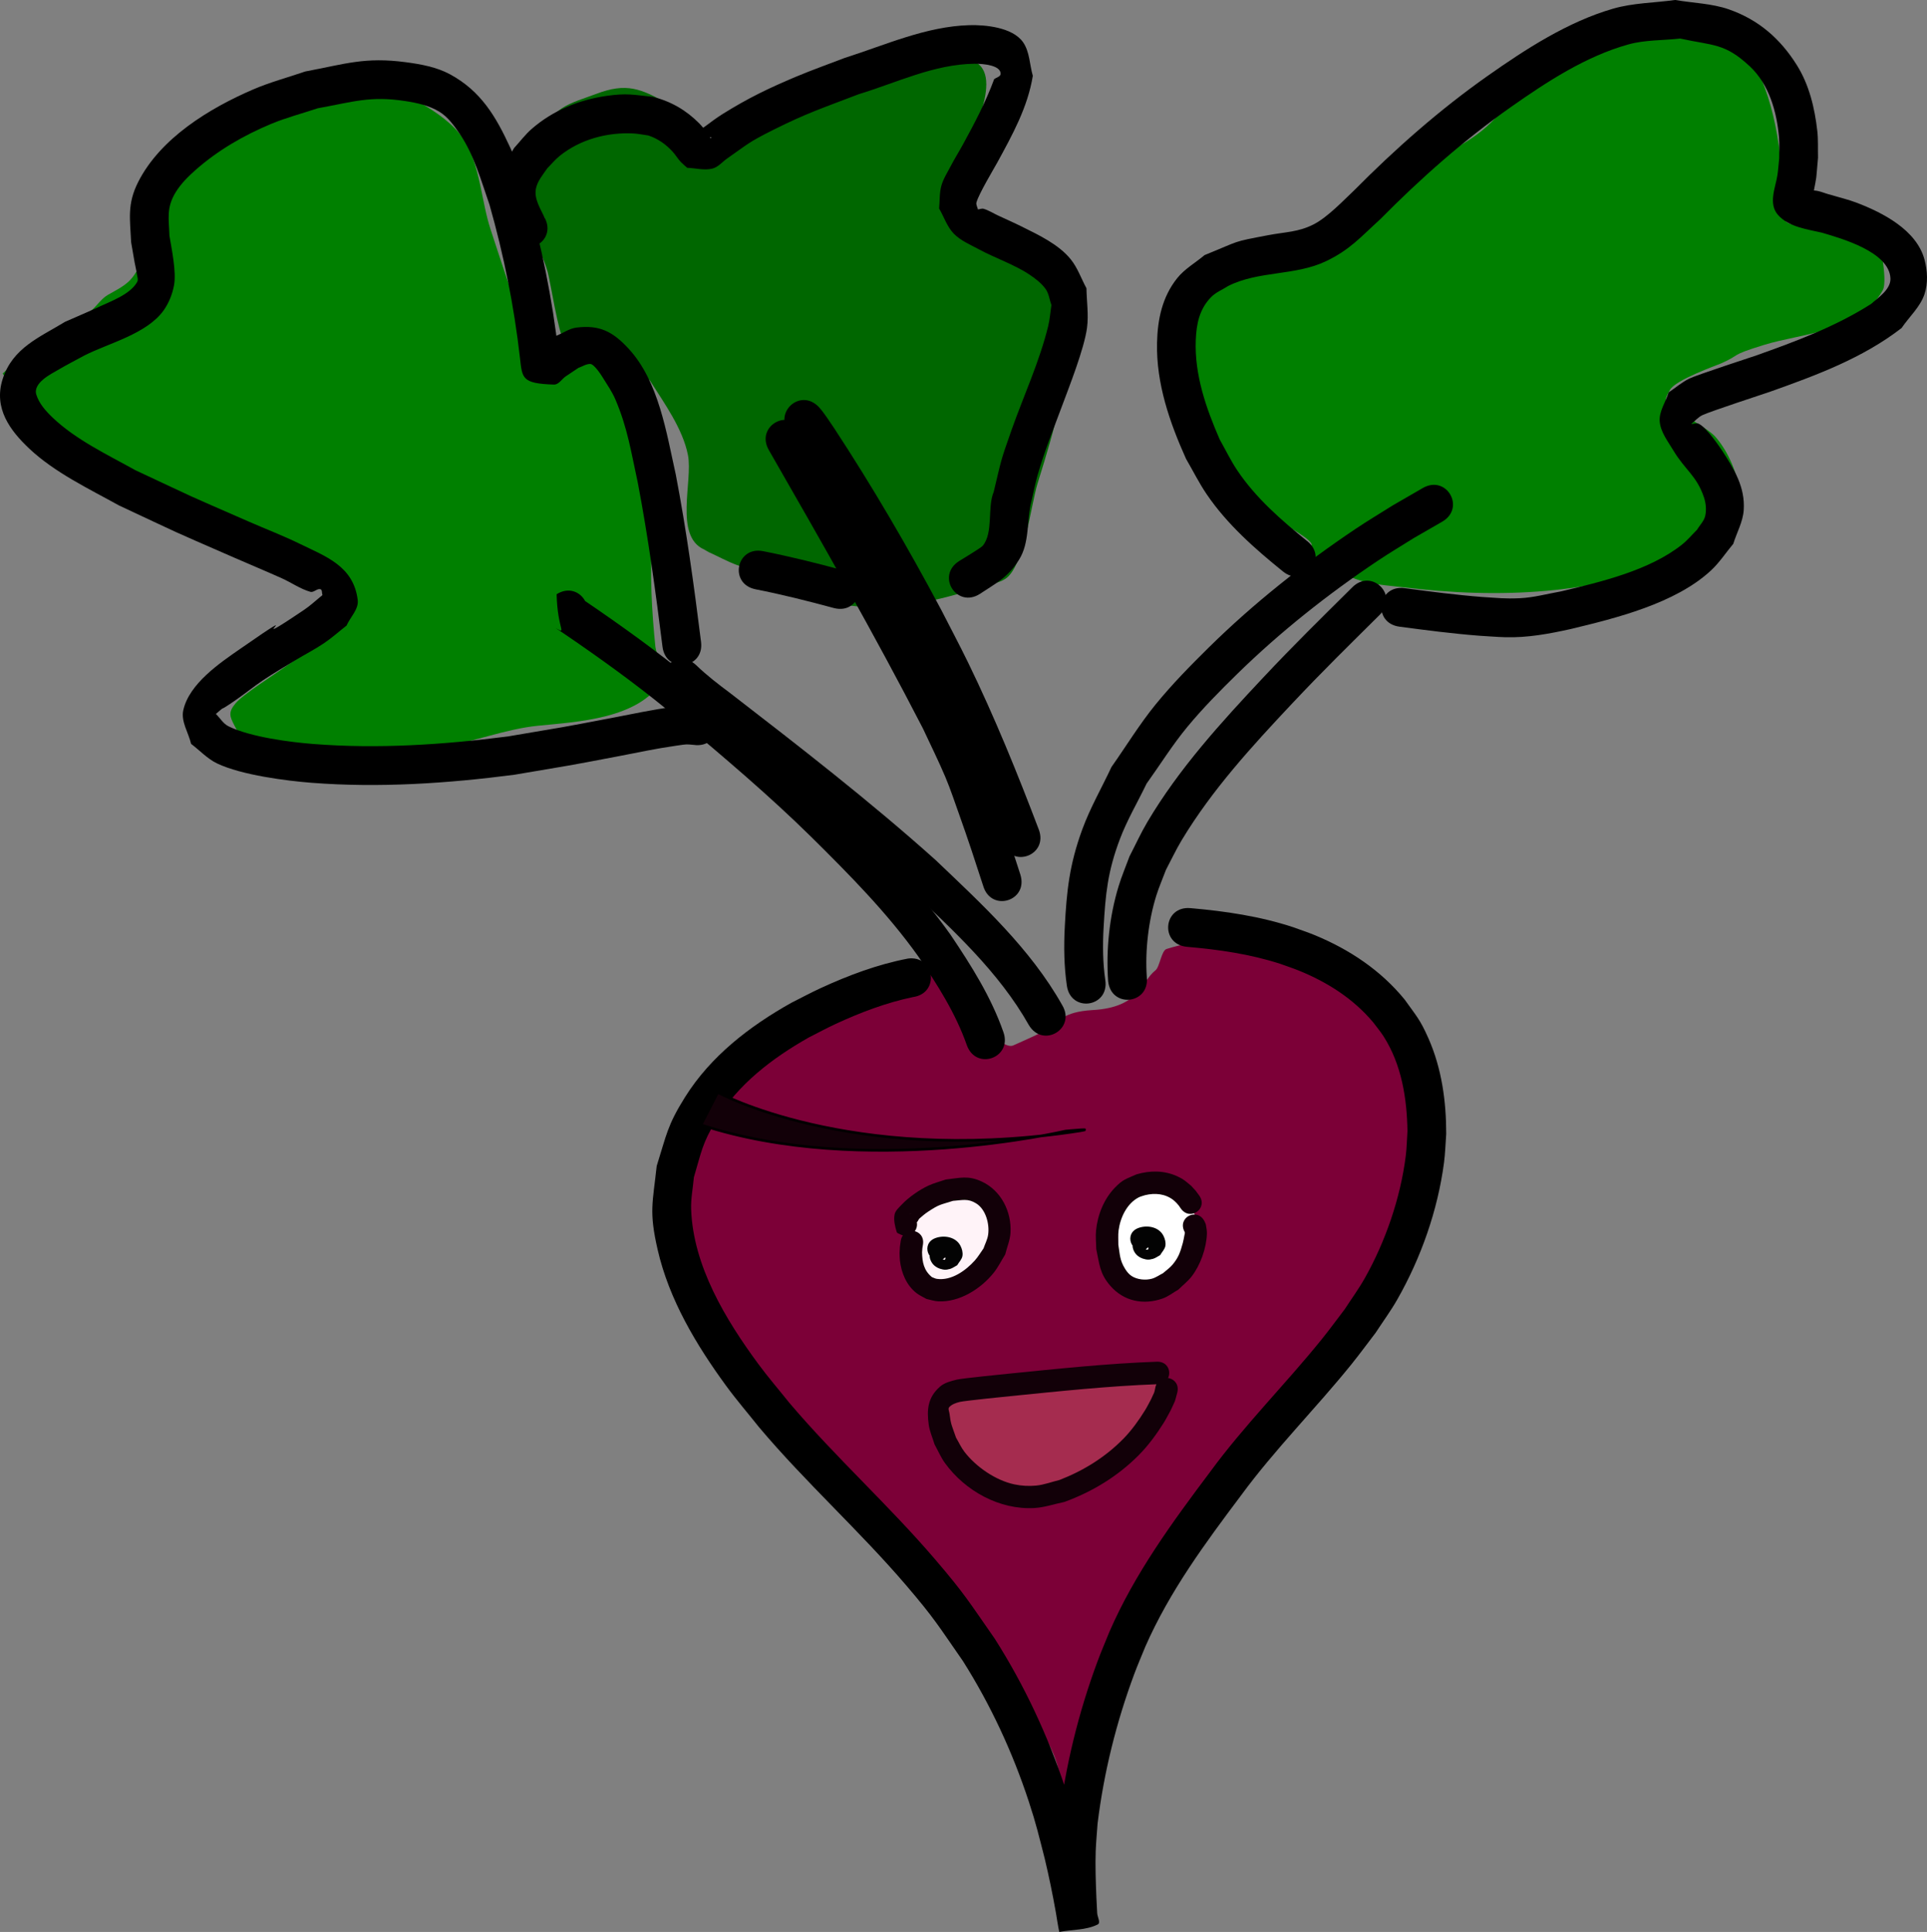 <?xml version="1.0" encoding="UTF-8" standalone="no"?>
<!-- Created with Inkscape (http://www.inkscape.org/) -->

<svg
   width="196.878mm"
   height="197.347mm"
   viewBox="0 0 196.878 197.347"
   version="1.1"
   id="svg5"
   inkscape:export-filename="/home/michael/beet.png"
   inkscape:export-xdpi="72.054451"
   inkscape:export-ydpi="72.054451"
   inkscape:version="1.1.2 (0a00cf5339, 2022-02-04)"
   xmlns:inkscape="http://www.inkscape.org/namespaces/inkscape"
   xmlns:sodipodi="http://sodipodi.sourceforge.net/DTD/sodipodi-0.dtd"
   xmlns="http://www.w3.org/2000/svg"
   xmlns:svg="http://www.w3.org/2000/svg">
  <rect x="0" y="0" width="196.878" height="197.347" fill="#808080" stroke="none"/>
  <sodipodi:namedview
     id="namedview7"
     pagecolor="#ffffff"
     bordercolor="#666666"
     borderopacity="1.0"
     inkscape:pageshadow="2"
     inkscape:pageopacity="0.0"
     inkscape:pagecheckerboard="0"
     inkscape:document-units="mm"
     showgrid="false"
     inkscape:zoom="0.27496365"
     inkscape:cx="583.71352"
     inkscape:cy="-9.0921109"
     inkscape:window-width="1920"
     inkscape:window-height="1016"
     inkscape:window-x="0"
     inkscape:window-y="0"
     inkscape:window-maximized="1"
     inkscape:current-layer="layer8" />
  <defs
     id="defs2" />
  <g
     inkscape:groupmode="layer"
     id="layer8"
     inkscape:label="Layer 8"
     style="display:none"
     transform="translate(-4.292,-50.068)">
    <rect
       style="fill:#5d2a44;fill-opacity:1;stroke:none;stroke-width:0.265;stroke-opacity:1"
       id="rect13550"
       width="495.667"
       height="435.195"
       x="-103.418"
       y="-15.781" />
  </g>
  <g
     inkscape:groupmode="layer"
     id="layer3"
     inkscape:label="Layer 3"
     style="display:inline"
     transform="translate(-4.292,-50.068)">
    <path
       style="fill:#008000;stroke:none;stroke-width:0.265px;stroke-linecap:butt;stroke-linejoin:miter;stroke-opacity:1"
       d="m 4.562,88.224 c 2.606,-2.476 5.77,-4.215 8.742,-6.19 0.763,-0.507 1.231,-1.391 1.996,-1.837 0.883,-0.514 1.873,-0.956 2.53,-1.797 2.218,-2.833 0.437,-7.186 2.928,-9.903 3.162,-3.45 7.831,-4.618 12.069,-6.15 2.077,-0.751 10.022,-3.934 12.335,-3.115 0.812,0.288 1.433,0.958 2.174,1.398 1.553,0.922 3.273,2.078 4.304,3.633 1.718,2.591 1.821,6.41 2.796,9.305 1.149,3.413 3.243,10.44 5.235,13.178 1.175,1.616 4.753,-0.373 6.435,0.839 0.863,0.622 1.401,1.794 1.908,2.675 4.178,7.256 2.538,12.481 2.839,20.366 0.069,1.818 0.21,3.7 0.4,5.511 0.069,0.654 0.997,2.96 0.71,3.434 -2.388,3.947 -8.666,4.222 -12.734,4.633 -3.254,0.328 -6.513,1.638 -9.762,2.156 -3.864,0.616 -7.611,0.518 -11.493,0.559 -1.699,0.018 -3.35,0.262 -5.058,0.199 -2.902,-0.106 -3.319,-0.351 -4.659,-2.914 -0.496,-0.95 -0.668,-1.369 0.089,-2.276 1.609,-1.93 11.719,-7.191 11.136,-9.903 -0.206,-0.958 -1.22,-1.987 -1.819,-2.715 -1.269,-1.542 -3.761,-2.077 -5.502,-2.796 -2.652,-1.095 -5.206,-2.475 -7.854,-3.554 -1.358,-0.553 -2.849,-0.763 -4.17,-1.398 C 16.643,99.88 11.429,96.884 8.733,94.054 7.113,92.353 5.937,90.133 4.562,88.224 Z"
       id="path2413" />
    <path
       style="fill:#006700;fill-opacity:1;stroke:none;stroke-width:0.265px;stroke-linecap:butt;stroke-linejoin:miter;stroke-opacity:1"
       d="m 58.049,69.67 c 0.241,-2.676 1.067,-6.797 3.619,-8.521 0.97,-0.655 2.396,-1.055 3.506,-1.478 3.112,-1.185 4.605,-0.596 7.543,1.118 0.919,0.536 5.043,4.294 5.28,4.273 1.729,-0.156 7.277,-3.468 8.964,-4.552 3.855,-2.477 10.887,-4.867 15.53,-4.513 5.165,0.393 1.052,7.494 0.444,10.104 -0.412,1.77 -0.317,3.628 -0.355,5.43 -0.009,0.413 -0.442,1.124 -0.045,1.239 2.159,0.621 5.033,0.725 6.79,2.237 0.346,0.298 0.495,0.762 0.754,1.118 1.134,1.56 1.568,1.767 2.441,3.593 0.461,0.964 0.435,2.195 0.488,3.235 0.342,6.788 -0.821,10.385 -2.707,16.492 -0.683,2.21 -1.386,8.498 -3.282,9.744 -0.708,0.465 -1.474,0.5 -2.263,0.759 -4.809,1.575 -10.163,2.87 -15.264,1.677 -1.472,-0.344 -3.063,-1.564 -4.481,-2.156 -1.705,-0.711 -3.665,-1.024 -5.414,-1.677 -1.054,-0.394 -1.896,-0.874 -2.884,-1.318 -0.319,-0.143 -1.182,-0.749 -0.888,-0.559 0.137,0.088 0.549,0.347 0.4,0.28 -3.074,-1.376 -1.131,-6.977 -1.643,-9.624 -0.517,-2.676 -2.418,-5.314 -3.861,-7.587 -0.161,-0.254 -0.855,-0.502 -1.064,-0.639 -1.258,-0.823 -2.541,-1.876 -3.904,-2.516 -1.07,-0.502 -2.963,-0.338 -3.861,-1.079 -0.521,-0.43 -1.387,-6.031 -1.643,-6.908 -0.886,-3.041 -1.857,-2.909 -0.309,-5.535"
       id="path3296" />
    <path
       style="fill:#008000;stroke:none;stroke-width:0.265px;stroke-linecap:butt;stroke-linejoin:miter;stroke-opacity:1"
       d="m 137.865,105.358 c 0.041,0.198 -0.076,0.636 0.122,0.595 1.325,-0.273 -1.925,-1.915 -3.017,-2.715 -1.167,-0.855 -2.012,-1.805 -3.018,-2.835 -1.016,-1.04 -1.971,-2.252 -2.751,-3.475 -1.455,-2.282 -3.728,-11.786 -3.728,-14.295 0,-1.42 2.089,-2.186 2.929,-2.876 1.036,-0.85 1.806,-1.67 3.062,-2.235 3.495,-1.572 7.884,-2.01 11.004,-4.274 2.102,-1.525 3.753,-3.675 5.813,-5.231 2.681,-2.024 5.898,-2.999 8.342,-5.431 1.911,-1.902 3.227,-3.881 5.547,-5.43 2.691,-1.797 7.816,-2.767 11.138,-3.515 2.209,-0.497 5.715,-1.676 7.72,-0.08 3.661,2.915 4.94,9.485 5.281,13.897 0.066,0.857 -0.25,4.607 0.488,5.272 1.308,1.179 9.186,-1.371 9.895,4.273 0.074,0.593 0.269,2.15 -0.045,2.715 -2.388,4.293 -8.115,4.343 -12.157,5.591 -3.618,1.117 -2.2,0.92 -4.348,1.876 -0.429,0.191 -4.7,1.69 -5.236,2.716 -0.207,0.395 -0.551,0.857 -0.4,1.277 0.149,0.415 4.157,2.519 5.014,3.475 2.241,2.499 4.053,8.185 0.666,10.461 -1.54,1.035 -2.147,1.158 -3.815,1.878 -8.973,3.87 -19.014,4.244 -28.62,3.074 -0.882,-0.107 -2.817,-0.261 -3.861,-0.518 -1.576,-0.389 -2.889,-1.171 -4.393,-1.677 -0.179,-0.06 -0.667,0.055 -0.753,-0.159 -0.313,-0.776 -0.585,-1.569 -0.877,-2.353"
       id="path3528" />
    <path
       style="fill:#7c0037;fill-opacity:1;stroke:none;stroke-width:0.265px;stroke-linecap:butt;stroke-linejoin:miter;stroke-opacity:1"
       d="m 97.566,151.923 c 0,1.268 1.971,-1.601 2.883,-2.482 0.086,-0.083 -0.238,0.016 -0.355,0.04 -0.82,0.17 -1.636,0.367 -2.441,0.598 -3.016,0.865 -6.133,2.139 -8.829,3.714 -5.013,2.929 -8.777,6.17 -12.158,10.901 -0.369,0.516 -0.91,0.913 -1.197,1.478 -0.662,1.301 -0.828,3.035 -1.154,4.473 -1.047,4.626 -1.4,5.135 0.266,9.744 1.334,3.69 9.851,13.816 12.868,16.532 1.776,1.598 2.671,3.682 4.492,5.22 2.261,1.91 4.977,8.369 6.773,10.722 2.253,2.952 -0.369,-5.213 2.107,-0.874 1.495,2.62 2.963,4.736 4.715,6.663 0.884,0.972 1.63,1.746 2.103,2.947 0.361,0.918 0.771,1.033 1.197,1.992 1.081,2.434 2.356,3.646 3.284,6.154 0.409,1.105 1.226,4.772 1.375,6.029 0.097,0.816 0.038,1.956 0.355,2.716 0.198,0.474 0.258,-1.004 0.267,-1.518 0.042,-2.487 -0.144,-4.949 0.488,-7.388 0.559,-2.155 1.701,-4.214 2.13,-6.389 0.688,-3.485 3.132,-8.952 4.907,-11.927 1.913,-3.207 3.65,-6.125 5.897,-9.078 2.307,-3.032 5.116,-6.084 7.703,-8.918 3.865,-4.235 7.356,-9.079 10.113,-14.043 1.1,-1.982 0.519,-1.399 1.154,-3.514 1.002,-3.341 2.196,-6.313 2.573,-9.823 0.43,-4.004 1.153,-6.224 -1.108,-9.863 -0.724,-1.166 -2.092,-2.057 -3.195,-2.796 -1.835,-1.231 -4.647,-3.727 -6.701,-4.591 -1.967,-0.827 -3.564,-0.748 -5.548,-1.507 -3.195,-1.222 -5.718,-1.158 -9.05,-0.131 -0.535,0.165 -0.698,1.841 -1.14,2.185 -1.484,1.158 -1.563,3.781 -6.413,4.055 -3.087,0.174 -3.469,1.242 -4.123,1.654 -1.169,0.737 -2.747,1.397 -3.987,1.955 -1.625,0.73 -6.242,-6.196 -7.309,-7.503 -1.279,-1.567 -2.941,-0.225 -2.941,1.654 z"
       id="path3602"
       sodipodi:nodetypes="sscsssssssssssssssscssssssssssssssssssss" />
  </g>
  <g
     inkscape:label="Layer 1"
     inkscape:groupmode="layer"
     id="layer1"
     style="display:inline"
     transform="translate(-4.292,-50.068)">
    <circle
       id="path531"
       style="fill:#000000;stroke:#000000;stroke-width:0.265"
       cx="-188.437"
       cy="14.935"
       r="0.045" />
    <circle
       id="path533"
       style="fill:#000000;stroke:#000000;stroke-width:0.265"
       cx="-188.437"
       cy="14.935"
       r="0.045" />
    <circle
       id="path535"
       style="fill:#000000;stroke:#000000;stroke-width:0.265"
       cx="-188.437"
       cy="14.935"
       r="0.045" />
    <circle
       id="path537"
       style="fill:#000000;stroke:#000000;stroke-width:0.265"
       cx="-188.437"
       cy="14.935"
       r="0.045" />
    <circle
       id="path539"
       style="fill:#000000;stroke:#000000;stroke-width:0.265"
       cx="-188.437"
       cy="14.935"
       r="0.045" />
    <circle
       id="path541"
       style="fill:#000000;stroke:#000000;stroke-width:0.265"
       cx="-188.437"
       cy="14.935"
       r="0.045" />
    <path
       style="fill:#000000;stroke-width:0.265"
       id="path1705"
       d="m 97.019,147.991 c -3.072,0.592 -6.062,1.712 -8.898,3.02 -1.014,0.467 -1.996,1 -2.995,1.5 -4.26,2.39 -8.23,5.445 -10.856,9.643 -1.803,2.883 -1.875,3.815 -2.885,7.018 -0.411,3.813 -0.802,4.632 0.098,8.554 1.168,5.092 3.94,9.716 6.984,13.884 1.069,1.464 2.257,2.839 3.385,4.258 4.741,5.624 10.241,10.55 15.02,16.138 2.916,3.41 3.287,4.127 5.799,7.733 2.83,4.481 5.068,9.299 6.723,14.331 0.781,2.375 1.026,3.48 1.634,5.849 0.436,1.821 0.811,3.656 1.138,5.499 0.118,0.665 0.202,1.335 0.349,1.995 1.307,-0.253 2.728,-0.168 3.921,-0.76 0.347,-0.172 -0.029,-0.775 -0.047,-1.162 -0.025,-0.546 -0.061,-1.091 -0.083,-1.637 -0.062,-1.521 -0.122,-3.229 -0.066,-4.742 0.035,-0.93 0.127,-1.858 0.191,-2.787 0.641,-5.208 1.914,-10.339 3.745,-15.257 0.353,-0.949 0.759,-1.878 1.139,-2.817 2.466,-5.619 6.119,-10.57 9.785,-15.447 3.457,-4.707 7.608,-8.843 11.269,-13.38 0.847,-1.05 1.642,-2.14 2.463,-3.21 0.735,-1.128 1.538,-2.214 2.205,-3.384 2.434,-4.266 4.144,-9.123 4.786,-13.999 0.128,-0.969 0.149,-1.948 0.224,-2.923 0.006,-3.339 -0.456,-6.7 -1.816,-9.777 -0.856,-1.936 -1.211,-2.25 -2.429,-3.959 -2.439,-2.991 -5.648,-5.123 -9.195,-6.584 -0.708,-0.292 -1.438,-0.53 -2.156,-0.795 -3.411,-1.128 -6.968,-1.65 -10.535,-1.961 -2.796,-0.243 -3.139,3.711 -0.343,3.954 v 0 c 3.218,0.278 6.43,0.734 9.514,1.734 0.629,0.228 1.267,0.434 1.887,0.685 2.914,1.178 5.584,2.872 7.616,5.298 0.352,0.474 0.738,0.925 1.056,1.423 1.842,2.883 2.393,6.332 2.443,9.693 -0.058,0.837 -0.068,1.679 -0.172,2.512 -0.54,4.306 -2.075,8.764 -4.207,12.536 -0.612,1.083 -1.352,2.088 -2.027,3.132 -0.779,1.018 -1.533,2.057 -2.338,3.055 -3.71,4.6 -7.919,8.789 -11.417,13.564 -3.873,5.154 -7.712,10.399 -10.294,16.347 -0.404,1.006 -0.836,2.001 -1.213,3.017 -1.946,5.246 -3.291,10.719 -3.95,16.275 -0.067,1.014 -0.163,2.026 -0.2,3.042 -0.057,1.584 0.006,3.36 0.071,4.953 0.022,0.537 0.055,1.074 0.082,1.611 0.015,0.301 -0.251,0.843 0.044,0.904 1.275,0.266 2.605,-0.054 3.907,-0.081 -0.155,-0.49 -0.222,-1.319 -0.306,-1.79 -0.344,-1.934 -0.739,-3.859 -1.198,-5.769 -0.648,-2.514 -0.905,-3.669 -1.739,-6.193 -1.774,-5.364 -4.173,-10.499 -7.206,-15.27 -2.672,-3.821 -3.028,-4.522 -6.116,-8.13 -4.726,-5.522 -10.148,-10.402 -14.853,-15.943 -1.065,-1.333 -2.183,-2.625 -3.195,-3.999 -3.332,-4.523 -6.658,-10.012 -6.86,-15.802 -0.038,-1.089 0.186,-2.171 0.279,-3.257 0.777,-2.613 0.846,-3.456 2.275,-5.815 2.246,-3.707 5.741,-6.363 9.454,-8.465 0.915,-0.461 1.814,-0.954 2.744,-1.384 2.525,-1.169 5.185,-2.184 7.913,-2.75 2.78,-0.387 2.233,-4.318 -0.547,-3.931 z" />
    <path
       style="fill:#000000;stroke-width:0.265"
       id="path1821"
       d="m 106.803,155.482 c -1.251,-3.579 -3.278,-6.78 -5.379,-9.906 -3.326,-4.7 -7.377,-8.803 -11.457,-12.84 -4.327,-4.26 -8.961,-8.189 -13.609,-12.089 -3.495,-2.954 -7.18,-5.667 -10.942,-8.267 -0.741,-0.499 -1.47,-1.018 -2.223,-1.498 -1.244,-0.753 -0.212,0.377 0.074,3.25 2.379,-1.488 0.275,-4.853 -2.105,-3.365 v 0 c 0.077,3.627 1.118,4.127 -0.1,3.464 0.712,0.451 1.396,0.947 2.097,1.415 3.661,2.53 7.247,5.168 10.648,8.043 4.565,3.831 9.119,7.688 13.369,11.87 3.894,3.852 7.769,7.76 10.956,12.235 1.923,2.853 3.793,5.766 4.938,9.035 0.951,2.64 4.685,1.295 3.734,-1.345 z" />
    <path
       style="fill:#000000;stroke-width:0.265"
       id="path1823"
       d="m 112.81,152.733 c -3.242,-5.759 -8.207,-10.313 -12.941,-14.823 -6.727,-6.025 -13.873,-11.559 -21.018,-17.075 -1.182,-0.88 -2.351,-1.78 -3.412,-2.804 -2.026,-1.942 -4.773,0.923 -2.746,2.865 v 0 c 1.17,1.115 2.431,2.124 3.733,3.081 7.036,5.432 14.075,10.881 20.706,16.807 4.482,4.264 9.211,8.554 12.281,14.002 1.452,2.402 4.848,0.348 3.397,-2.053 z" />
    <path
       style="fill:#000000;stroke-width:0.265"
       id="path1825"
       d="m 117.219,150.191 c -0.261,-1.776 -0.274,-3.577 -0.174,-5.368 0.191,-3.421 0.411,-5.732 1.671,-9.061 0.74,-1.955 1.814,-3.766 2.721,-5.649 1.383,-1.926 2.638,-3.951 4.149,-5.778 1.587,-1.919 3.343,-3.697 5.124,-5.438 4.392,-4.292 9.264,-8.152 14.366,-11.562 1.199,-0.802 2.441,-1.537 3.662,-2.306 0.966,-0.556 1.931,-1.113 2.897,-1.669 2.431,-1.403 0.447,-4.84 -1.983,-3.438 v 0 c -1.01,0.583 -2.02,1.167 -3.03,1.75 -1.275,0.805 -2.573,1.575 -3.826,2.415 -5.304,3.555 -10.429,7.612 -14.98,12.095 -1.901,1.873 -3.778,3.783 -5.463,5.852 -1.644,2.017 -3.001,4.252 -4.501,6.378 -0.993,2.121 -2.174,4.164 -2.979,6.363 -1.325,3.617 -1.604,6.302 -1.795,10.005 -0.103,1.997 -0.075,4.002 0.215,5.982 0.404,2.777 4.332,2.206 3.928,-0.571 z" />
    <path
       style="fill:#000000;stroke-width:0.265"
       id="path1829"
       d="m 121.459,149.873 c -0.188,-2.706 0.167,-5.76 0.977,-8.341 0.279,-0.887 0.654,-1.741 0.98,-2.612 0.535,-1.008 1.017,-2.046 1.605,-3.024 3.096,-5.146 7.172,-9.591 11.267,-13.945 3.184,-3.385 5.712,-5.847 8.967,-9.08 1.991,-1.978 -0.806,-4.794 -2.797,-2.816 v 0 c -3.279,3.258 -5.902,5.812 -9.104,9.223 -4.321,4.602 -8.619,9.313 -11.848,14.774 -0.667,1.129 -1.209,2.328 -1.814,3.492 -0.372,1.019 -0.8,2.019 -1.116,3.057 -0.944,3.102 -1.292,6.472 -1.065,9.7 0.302,2.79 4.248,2.363 3.946,-0.428 z" />
    <path
       style="fill:#000000;stroke-width:0.265"
       id="path1831"
       d="m 108.547,139.426 c -0.798,-2.475 -1.61,-4.947 -2.486,-7.396 -0.474,-1.324 -0.913,-2.662 -1.458,-3.958 -0.747,-1.777 -1.61,-3.504 -2.414,-5.256 -5.01,-9.741 -10.449,-19.254 -15.904,-28.751 -1.398,-2.434 -4.839,-0.457 -3.442,1.977 v 0 c 5.396,9.394 10.774,18.805 15.741,28.435 0.765,1.656 1.587,3.287 2.295,4.968 0.535,1.269 0.965,2.58 1.429,3.877 0.861,2.405 1.658,4.834 2.443,7.265 0.82,2.684 4.616,1.524 3.796,-1.16 z" />
    <path
       style="fill:#000000;stroke-width:0.265"
       id="path1833"
       d="m 110.423,134.803 c -2.188,-5.768 -4.512,-11.487 -7.213,-17.037 -0.89,-1.829 -1.848,-3.624 -2.773,-5.437 -3.371,-6.326 -6.987,-12.526 -10.919,-18.52 -0.514,-0.733 -0.975,-1.512 -1.579,-2.177 -1.954,-2.015 -4.803,0.749 -2.849,2.763 v 0 c -0.022,-0.027 -0.088,-0.105 -0.065,-0.08 0.456,0.504 0.753,1.143 1.175,1.671 3.855,5.873 7.395,11.949 10.702,18.147 0.902,1.768 1.838,3.519 2.707,5.303 2.661,5.462 4.946,11.092 7.101,16.77 0.992,2.625 4.705,1.222 3.713,-1.403 z" />
    <path
       style="fill:#000000;stroke-width:0.265"
       id="path1835"
       d="m 75.739,122.226 c -1.156,-0.108 -1.062,-0.139 -2.638,0.05 -1.924,0.231 -4.449,0.775 -6.288,1.125 -5.892,1.122 -4.285,0.814 -10.626,1.892 -6.591,0.849 -13.292,1.293 -19.934,0.768 -2.26,-0.178 -6.361,-0.694 -8.617,-1.804 -0.539,-0.266 -0.859,-0.842 -1.288,-1.263 1.397,-1.18 -0.264,0.173 2.078,-1.451 0.933,-0.647 1.813,-1.368 2.757,-1.999 1.054,-0.704 2.15,-1.345 3.233,-2.003 0.989,-0.601 2.025,-1.126 2.984,-1.774 0.806,-0.545 1.532,-1.198 2.299,-1.797 0.38,-0.869 1.255,-1.666 1.141,-2.608 -0.423,-3.477 -3.282,-4.453 -5.925,-5.746 -1.683,-0.823 -3.436,-1.494 -5.152,-2.244 -7.427,-3.248 -4.324,-1.853 -11.634,-5.27 C 15.323,96.539 12.029,94.989 9.652,92.709 8.963,92.049 8.279,91.284 8.001,90.372 7.636,89.172 9.578,88.234 10.129,87.907 c 0.92,-0.546 1.876,-1.028 2.814,-1.542 2.471,-1.247 6.353,-2.191 8.063,-4.588 0.537,-0.752 0.891,-1.652 1.064,-2.56 0.259,-1.363 -0.243,-3.712 -0.466,-5.063 -0.054,-1.734 -0.341,-2.849 0.634,-4.443 0.532,-0.869 1.27,-1.606 2.034,-2.28 2.273,-2.007 4.91,-3.531 7.7,-4.698 1.551,-0.649 3.187,-1.069 4.781,-1.604 3.584,-0.646 5.348,-1.292 8.955,-0.736 1.192,0.184 2.422,0.452 3.454,1.076 0.888,0.537 1.529,1.429 2.111,2.288 1.466,2.162 2.194,4.821 3.036,7.239 1.453,5.111 2.506,10.338 3.105,15.618 0.243,2.09 0.166,2.633 3.472,2.738 0.487,0.015 0.798,-0.561 1.201,-0.836 0.436,-0.297 0.877,-0.587 1.316,-0.88 0.395,-0.131 0.769,-0.395 1.186,-0.392 0.448,0.003 1.277,1.373 1.31,1.427 0.448,0.721 0.937,1.426 1.269,2.207 1.254,2.943 1.597,5.348 2.291,8.517 1.056,5.545 1.821,11.137 2.519,16.736 0.348,2.785 4.286,2.293 3.938,-0.492 v 0 C 75.202,109.918 74.42,104.201 73.334,98.535 72.387,94.321 71.606,89.039 68.526,85.697 66.899,83.931 65.547,83.236 63.186,83.531 c -0.711,0.089 -1.328,0.538 -1.991,0.807 -0.471,0.315 -0.947,0.623 -1.412,0.946 -0.26,0.18 -0.974,0.33 -0.762,0.564 3.005,3.322 2.502,1.575 2.337,0.317 C 60.72,80.588 59.61,75.064 58.049,69.67 57.504,68.157 57.087,66.592 56.414,65.131 c -1.444,-3.133 -2.975,-5.759 -6.145,-7.473 -1.367,-0.739 -2.955,-1.027 -4.495,-1.233 -4.18,-0.56 -6.198,0.173 -10.3,0.947 -1.776,0.612 -3.603,1.093 -5.328,1.837 -4.44,1.914 -9.455,4.953 -11.733,9.443 -1.158,2.281 -0.827,3.824 -0.723,6.164 0.118,0.68 0.231,1.361 0.353,2.04 0.072,0.402 0.178,0.798 0.231,1.202 0.035,0.267 0.166,0.572 0.035,0.808 -0.699,1.256 -2.662,1.963 -3.728,2.463 -1.202,0.564 -2.428,1.074 -3.642,1.611 -2.542,1.558 -5.368,2.645 -6.383,5.868 -0.935,2.969 0.767,5.239 2.734,7.092 2.591,2.441 6.111,4.107 9.157,5.797 7.16,3.346 4.497,2.157 11.732,5.315 1.631,0.712 3.274,1.394 4.897,2.122 0.986,0.442 1.89,1.094 2.929,1.389 0.339,0.096 0.682,-0.362 1.022,-0.269 0.205,0.056 0.138,0.403 0.207,0.604 -0.621,0.499 -1.203,1.052 -1.864,1.498 -7.156,4.823 1.354,-1.496 -6.568,4.012 -2.029,1.411 -5.18,3.525 -5.785,6.252 -0.254,1.147 0.533,2.289 0.8,3.434 0.886,0.667 1.658,1.523 2.659,2 2.503,1.193 7.119,1.779 9.657,1.975 6.904,0.534 13.868,0.067 20.717,-0.823 6.339,-1.078 4.838,-0.788 10.718,-1.908 2.335,-0.445 3.61,-0.744 5.844,-1.064 1.146,-0.164 0.923,-0.149 1.761,-0.078 2.778,0.399 3.342,-3.53 0.564,-3.929 z" />
    <path
       style="fill:#000000;stroke-width:0.265"
       id="path1837"
       d="m 90.48,108.336 c -2.72,-0.739 -5.454,-1.419 -8.22,-1.966 -2.754,-0.543 -3.521,3.351 -0.767,3.894 v 0 c 2.697,0.53 5.36,1.201 8.013,1.919 2.721,0.689 3.695,-3.159 0.974,-3.848 z" />
    <path
       style="fill:#000000;stroke-width:0.265"
       id="path1839"
       d="m 59.939,72.306 c -0.419,-0.902 -1.106,-1.931 -0.89,-2.981 0.16,-0.78 0.743,-1.454 1.167,-2.076 0.426,-0.424 0.807,-0.897 1.277,-1.272 2.098,-1.675 4.798,-2.398 7.455,-2.28 0.535,0.024 1.061,0.141 1.592,0.211 0.988,0.335 1.794,0.905 2.489,1.671 0.3,0.33 0.523,0.725 0.832,1.047 0.201,0.209 0.431,0.39 0.646,0.584 0.849,0.028 1.72,0.281 2.547,0.085 0.609,-0.144 1.039,-0.699 1.553,-1.055 2.106,-1.462 2.075,-1.595 4.668,-2.895 3.45,-1.729 5.058,-2.235 8.748,-3.653 3.857,-1.172 7.692,-3.064 11.814,-3.112 1.014,-0.012 2.713,0.179 2.686,1.037 -0.009,0.285 -0.44,0.361 -0.661,0.542 -0.851,2.314 -2.004,4.503 -3.185,6.662 -0.409,0.747 -0.864,1.47 -1.258,2.225 -0.343,0.658 -0.757,1.296 -0.953,2.012 -0.204,0.745 -0.151,1.538 -0.227,2.307 0.502,0.859 0.811,1.866 1.507,2.578 0.71,0.726 1.696,1.123 2.587,1.609 1.507,0.822 3.661,1.574 5.106,2.547 0.619,0.416 1.238,0.878 1.676,1.481 0.344,0.473 0.399,1.1 0.598,1.649 -0.109,0.712 -0.156,1.437 -0.326,2.137 -0.89,3.646 -2.497,7.09 -3.743,10.617 -1.205,3.412 -1.022,3.004 -1.825,6.328 -0.671,1.567 -0.009,4.171 -1.127,5.514 -0.178,0.214 -2.398,1.55 -2.428,1.569 -2.357,1.523 -0.204,4.857 2.154,3.334 v 0 c 1.698,-1.132 2.81,-1.637 3.971,-3.457 1.146,-1.797 0.765,-4.073 1.291,-6.037 0.209,-0.883 0.376,-1.777 0.627,-2.65 0.697,-2.428 1.574,-4.574 2.455,-6.949 0.748,-2.015 2.308,-5.938 2.591,-8.099 0.174,-1.33 -0.04,-2.683 -0.06,-4.024 -0.537,-0.987 -0.903,-2.09 -1.612,-2.962 -1.247,-1.535 -3.286,-2.484 -4.994,-3.335 -0.791,-0.394 -1.601,-0.748 -2.402,-1.122 -0.497,-0.232 -0.966,-0.535 -1.49,-0.694 -0.189,-0.057 -0.392,0.042 -0.589,0.063 -0.05,-0.239 -0.214,-0.482 -0.15,-0.718 0.236,-0.874 1.82,-3.507 2.126,-4.069 1.539,-2.822 3.107,-5.638 3.632,-8.86 -0.335,-1.148 -0.314,-2.466 -1.004,-3.443 -1.084,-1.535 -3.908,-1.776 -5.472,-1.733 -4.442,0.122 -8.587,2.029 -12.743,3.346 -1.652,0.637 -3.324,1.226 -4.957,1.912 -2.86,1.203 -4.911,2.197 -7.487,3.8 -0.656,0.408 -1.274,0.876 -1.894,1.338 -0.229,0.171 -0.812,0.324 -0.65,0.559 0.283,0.412 0.934,0.355 1.401,0.533 -0.264,0.139 -0.019,0.029 -0.505,-0.555 -0.254,-0.304 -0.494,-0.621 -0.773,-0.903 -1.336,-1.345 -2.88,-2.247 -4.733,-2.707 -2.041,-0.214 -2.643,-0.397 -4.757,-0.095 -2.806,0.401 -5.471,1.494 -7.623,3.368 -0.668,0.582 -1.2,1.304 -1.8,1.956 -0.415,0.737 -0.94,1.423 -1.246,2.212 -0.947,2.436 -0.313,4.607 0.864,6.769 1.321,2.476 4.823,0.607 3.502,-1.869 z" />
    <path
       style="fill:#000000;stroke-width:0.265"
       id="path1841"
       d="m 137.865,105.358 c -2.644,-2.137 -5.281,-4.42 -7.184,-7.273 -0.665,-0.997 -1.183,-2.084 -1.774,-3.126 -1.393,-3.203 -2.587,-6.61 -2.444,-10.165 0.067,-1.661 0.375,-3.166 1.576,-4.386 0.485,-0.493 1.16,-0.753 1.74,-1.129 3.131,-1.57 6.835,-1.024 9.981,-2.525 2.454,-1.171 3.518,-2.446 5.548,-4.292 4.135,-4.182 8.562,-8.099 13.382,-11.483 3.632,-2.551 7.627,-5.166 11.978,-6.375 1.706,-0.474 3.519,-0.399 5.279,-0.599 3.43,0.746 4.553,0.456 7.102,2.822 2.004,1.861 2.783,4.684 3.005,7.302 0.06,0.703 0.011,1.411 0.016,2.116 -0.059,0.564 -0.096,1.131 -0.178,1.692 -0.183,1.252 -0.978,2.921 0.062,4.094 1.089,1.228 3.013,1.463 4.473,1.803 2.008,0.594 6.877,1.955 7.007,4.66 0.056,1.163 -1.331,2.029 -1.97,2.618 -3.634,2.313 -7.694,3.829 -11.733,5.262 -0.477,0.169 -6.048,1.976 -6.858,2.371 -0.757,0.369 -1.399,0.937 -2.099,1.406 -0.304,0.99 -0.997,1.938 -0.913,2.971 0.089,1.088 0.837,2.026 1.397,2.963 1.191,1.991 2.375,2.563 3.123,4.78 0.201,0.595 0.265,1.265 0.135,1.88 -0.114,0.54 -0.556,0.953 -0.834,1.429 -0.517,0.51 -0.982,1.078 -1.551,1.529 -3.325,2.637 -8.272,3.806 -12.35,4.774 -1.401,0.246 -2.805,0.638 -4.235,0.699 -1.572,0.067 -2.12,-0.024 -3.86,-0.13 -2.641,-0.206 -5.268,-0.55 -7.893,-0.898 -2.782,-0.369 -3.304,3.565 -0.522,3.934 v 0 c 2.721,0.361 5.443,0.716 8.181,0.926 0.891,0.051 1.781,0.129 2.674,0.152 2.226,0.058 4.41,-0.342 6.574,-0.822 4.727,-1.129 10.748,-2.625 14.379,-5.978 0.877,-0.809 1.533,-1.828 2.3,-2.743 0.355,-1.145 0.983,-2.24 1.066,-3.436 0.163,-2.344 -0.987,-4.21 -2.19,-6.056 -0.093,-0.143 -1.614,-2.449 -2.432,-2.779 -0.231,-0.093 -0.497,0.024 -0.746,0.036 0.381,-0.302 0.706,-0.694 1.144,-0.905 0.813,-0.392 6.546,-2.261 6.9,-2.387 4.711,-1.678 9.45,-3.418 13.452,-6.512 0.78,-1.153 1.898,-2.139 2.341,-3.459 0.374,-1.114 0.307,-2.391 0.004,-3.526 -0.812,-3.046 -4.302,-4.814 -6.953,-5.824 -0.862,-0.328 -1.765,-0.536 -2.647,-0.804 -0.632,-0.144 -1.251,-0.49 -1.897,-0.433 -0.199,0.018 0.029,0.4 0.018,0.599 -0.014,0.262 -0.212,1.014 -0.091,0.781 0.151,-0.291 0.125,-0.643 0.187,-0.965 0.435,-2.29 0.262,-1.138 0.502,-3.777 -0.024,-0.904 0.029,-1.814 -0.072,-2.712 -0.264,-2.337 -0.822,-4.711 -2.092,-6.738 -1.685,-2.689 -3.898,-4.632 -6.949,-5.696 -1.752,-0.61 -3.654,-0.639 -5.482,-0.958 -2.112,0.296 -4.288,0.295 -6.337,0.887 -4.635,1.339 -8.953,4.143 -12.837,6.878 -4.91,3.459 -9.432,7.448 -13.652,11.711 -1.068,1.001 -2.673,2.707 -4.1,3.44 -1.564,0.804 -2.897,0.776 -4.618,1.103 -3.864,0.736 -2.724,0.499 -6.538,2.043 -0.931,0.785 -2.033,1.403 -2.794,2.354 -1.537,1.92 -2.009,4.228 -2.061,6.611 -0.09,4.151 1.287,8.117 2.962,11.843 0.703,1.206 1.325,2.464 2.109,3.618 2.089,3.075 4.924,5.57 7.794,7.888 2.183,1.764 4.677,-1.323 2.495,-3.087 z" />
  </g>
  <g
     inkscape:groupmode="layer"
     id="layer2"
     inkscape:label="Layer 2"
     style="display:inline"
     transform="translate(-4.292,-50.068)">
    <path
       style="display:inline;fill:#120008;fill-opacity:1;stroke:#000000;stroke-width:0.265px;stroke-linecap:butt;stroke-linejoin:miter;stroke-opacity:1"
       d="m 77.62,161.652 c 0,0 13.389,7.307 36.014,4.08 3.639,-0.519 -0.475,-0.127 -0.475,-0.127 0,0 -20.634,4.83 -37.241,-0.632 z"
       id="path8284"
       sodipodi:nodetypes="csccc" />
  </g>
  <g
     inkscape:groupmode="layer"
     id="layer5"
     inkscape:label="Layer 5"
     style="display:inline"
     transform="translate(-4.292,-50.068)">
    <path
       style="fill:#fff3f8;fill-opacity:1;stroke:none;stroke-width:0.265px;stroke-linecap:butt;stroke-linejoin:miter;stroke-opacity:1"
       d="m 97.251,174.08 c 1.135,-0.876 2.334,-1.777 3.772,-2.069 1.122,-0.228 3.781,-0.431 4.526,0.799 0.828,1.367 -0.111,5.264 -0.91,6.569 -0.508,0.83 -1.637,1.355 -2.485,1.737 -2.093,0.942 -3.029,1.433 -3.993,-0.739 -0.344,-0.776 -0.722,-1.511 -0.91,-2.336 -0.392,-1.718 -0.652,-2.589 -5.29e-4,-3.961 z"
       id="path9633" />
    <path
       style="fill:#ffffff;fill-opacity:1;stroke:none;stroke-width:0.265px;stroke-linecap:butt;stroke-linejoin:miter;stroke-opacity:1"
       d="m 124.493,172.94 c -0.324,-0.622 -0.624,-1.258 -0.973,-1.867 -0.391,-0.68 -2.871,0.118 -3.328,0.599 -0.542,0.569 -2.24,1.639 -2.396,2.336 -0.355,1.581 0.334,3.484 0.91,4.912 0.465,1.153 1.035,2.427 2.352,2.795 1.494,0.418 2.539,-0.369 3.616,-1.298 1.055,-0.91 2.428,-1.585 2.507,-3.195 0.048,-0.972 -0.95,-3.986 -1.708,-4.353 -0.362,-0.175 -0.435,-1.229 -0.732,-0.958 -0.26,0.238 -0.164,0.685 -0.246,1.028"
       id="path10130" />
    <path
       style="fill:#a52c4f;fill-opacity:1;stroke:none;stroke-width:0.265px;stroke-linecap:butt;stroke-linejoin:miter;stroke-opacity:1"
       d="m 101.185,192.198 c -0.499,0.765 -0.91,1.5 -0.987,2.426 -0.133,1.602 0.58,2.738 1.287,4.083 0.46,0.875 1.158,1.498 1.952,2.086 0.169,0.125 0.295,0.298 0.477,0.409 0.451,0.276 0.969,0.355 1.464,0.509 1.218,0.378 2.472,0.949 3.772,0.988 1.715,0.051 3.35,-0.526 5.003,-0.878 0.544,-0.116 1.115,-0.57 1.609,-0.809 0.509,-0.246 1.023,-0.466 1.52,-0.739 0.387,-0.213 0.664,-0.524 0.998,-0.798 0.712,-0.585 1.485,-1.128 2.063,-1.857 0.249,-0.314 0.417,-0.716 0.621,-1.058 0.368,-0.616 0.779,-1.215 1.132,-1.837 0.138,-0.245 0.154,-0.543 0.288,-0.789 0.122,-0.223 0.377,-0.51 0.477,-0.758 0.173,-0.431 0.429,-1.714 0.244,-2.137 -0.255,-0.581 -1.018,-0.669 -1.564,-0.679 -0.56,-0.01 -1.128,0.102 -1.686,0.15 -0.91,0.077 -1.82,0.103 -2.729,0.2 -0.75,0.08 -1.487,0.223 -2.241,0.279 -1.206,0.09 -2.41,-0.013 -3.616,0.03 -1.803,0.064 -3.603,0.249 -5.402,0.389 -0.828,0.065 -1.623,0.28 -2.43,0.419 -0.938,0.162 -1.354,0.589 -2.252,0.369 z"
       id="path11503" />
  </g>
  <g
     inkscape:groupmode="layer"
     id="layer6"
     inkscape:label="Layer 6"
     style="display:inline"
     transform="translate(-4.292,-50.068)">
    <path
       style="fill:#030303;fill-opacity:1;stroke:none;stroke-width:0.265;stroke-opacity:1"
       id="path11281"
       d="m 121.387,177.666 c 0.35,-0.414 0.229,0.062 0.161,0.061 -0.085,-7.9e-4 -0.187,-0.01 -0.245,-0.073 -0.377,-0.412 -0.227,-0.514 -0.112,-0.997 0.348,-0.557 1.097,-0.072 1.11,0.473 0.005,0.224 -0.104,0.435 -0.156,0.653 -0.161,0.129 -0.29,0.316 -0.484,0.386 -0.523,0.188 -0.965,-0.026 -1.198,-0.481 0.238,1.609 2.513,1.273 2.275,-0.336 v 0 c -0.028,-0.133 -0.029,-0.275 -0.085,-0.399 -0.311,-0.692 -0.853,-1.185 -1.695,-0.974 -0.26,0.065 -0.446,0.297 -0.669,0.445 -0.095,0.276 -0.268,0.537 -0.285,0.828 -0.014,0.245 0.073,0.498 0.197,0.71 0.375,0.641 1.208,0.901 1.9,0.692 0.26,-0.079 0.482,-0.252 0.723,-0.378 0.178,-0.316 0.475,-0.59 0.534,-0.948 0.057,-0.35 -0.043,-0.729 -0.207,-1.044 -0.478,-0.916 -1.683,-1.102 -2.555,-0.779 -1.527,0.559 -0.737,2.719 0.79,2.16 z" />
    <path
       style="fill:#030303;fill-opacity:1;stroke:none;stroke-width:0.265;stroke-opacity:1"
       id="path11281-3"
       d="m 100.652,178.697 c 0.35,-0.414 0.229,0.062 0.161,0.061 -0.085,-7.9e-4 -0.187,-0.01 -0.245,-0.073 -0.377,-0.412 -0.227,-0.514 -0.112,-0.997 0.348,-0.557 1.097,-0.072 1.11,0.473 0.005,0.224 -0.104,0.435 -0.156,0.653 -0.161,0.129 -0.29,0.316 -0.484,0.386 -0.523,0.188 -0.965,-0.026 -1.198,-0.481 0.238,1.609 2.513,1.273 2.275,-0.336 v 0 c -0.028,-0.133 -0.029,-0.275 -0.085,-0.399 -0.311,-0.692 -0.853,-1.185 -1.695,-0.974 -0.26,0.065 -0.446,0.297 -0.669,0.445 -0.095,0.276 -0.268,0.537 -0.285,0.828 -0.014,0.245 0.073,0.498 0.197,0.71 0.375,0.641 1.208,0.901 1.9,0.692 0.26,-0.079 0.482,-0.252 0.723,-0.378 0.178,-0.316 0.475,-0.59 0.534,-0.948 0.057,-0.35 -0.043,-0.729 -0.207,-1.044 -0.478,-0.916 -1.683,-1.102 -2.555,-0.779 -1.527,0.559 -0.737,2.719 0.791,2.16 z" />
  </g>
  <g
     inkscape:groupmode="layer"
     id="layer4"
     inkscape:label="Layer 4"
     style="display:inline"
     transform="translate(-4.292,-50.068)">
    <path
       style="fill:#120008;fill-opacity:1;stroke:none;stroke-width:0.265;stroke-opacity:1"
       id="path9039"
       d="m 122.544,191.463 c -5.037,0.184 -10.055,0.722 -15.069,1.224 -0.175,0.018 -4.61,0.458 -5.129,0.587 -0.39,0.097 -0.81,0.239 -1.078,0.539 -0.141,0.158 0.004,0.425 0.03,0.635 0.151,1.206 0.228,1.185 0.668,2.469 0.29,0.488 0.524,1.015 0.871,1.465 1.178,1.527 3.179,2.903 5.077,3.31 0.731,0.156 1.494,0.199 2.238,0.127 0.815,-0.079 1.592,-0.382 2.388,-0.573 2.463,-0.956 4.689,-2.336 6.542,-4.228 0.825,-0.842 1.589,-1.907 2.209,-2.914 0.216,-0.35 0.396,-0.722 0.593,-1.083 0.424,-0.948 0.3,-0.517 0.457,-1.266 0.397,-1.577 2.627,-1.016 2.231,0.561 v 0 c -0.326,1.19 -0.11,0.581 -0.675,1.817 -0.233,0.419 -0.446,0.85 -0.7,1.257 -0.738,1.18 -1.609,2.367 -2.592,3.35 -2.152,2.154 -4.719,3.711 -7.574,4.752 -1.021,0.206 -2.023,0.561 -3.063,0.619 -3.563,0.199 -7.062,-1.745 -9.126,-4.585 -0.43,-0.592 -0.713,-1.279 -1.07,-1.918 -0.197,-0.666 -0.496,-1.311 -0.592,-1.999 -0.213,-1.536 -0.111,-2.79 1.145,-3.895 0.469,-0.413 1.124,-0.569 1.729,-0.722 0.51,-0.129 5.003,-0.574 5.192,-0.594 5.081,-0.508 10.166,-1.054 15.272,-1.235 1.626,-0.018 1.652,2.282 0.025,2.3 z" />
    <path
       style="fill:#120008;fill-opacity:1;stroke:none;stroke-width:0.265;stroke-opacity:1"
       id="path9509"
       d="m 97.251,174.08 c 0.443,0.01 -1.312,-0.04 0.599,0.851 0.172,0.08 0.253,-0.283 0.396,-0.407 0.275,-0.238 0.552,-0.476 0.855,-0.676 1.18,-0.778 1.213,-0.687 2.554,-1.113 0.952,-0.066 1.513,-0.271 2.366,0.256 1.002,0.619 1.387,2.131 1.225,3.217 -0.072,0.482 -0.313,0.923 -0.469,1.384 -0.293,0.406 -0.544,0.845 -0.878,1.219 -0.929,1.041 -2.398,2.1 -3.882,1.892 -0.179,-0.025 -0.341,-0.119 -0.512,-0.179 -0.827,-0.678 -0.988,-1.524 -1.008,-2.54 0.043,-0.547 0.011,-0.281 0.094,-0.799 0.241,-1.608 -2.033,-1.95 -2.275,-0.341 v 0 c -0.113,0.789 -0.071,0.38 -0.118,1.226 0.012,0.249 0.008,0.499 0.036,0.746 0.145,1.259 0.659,2.533 1.688,3.336 0.313,0.244 0.685,0.402 1.027,0.603 0.396,0.081 0.785,0.222 1.189,0.244 2.172,0.116 4.365,-1.275 5.677,-2.916 0.46,-0.576 0.785,-1.248 1.177,-1.872 0.181,-0.744 0.501,-1.467 0.543,-2.232 0.118,-2.133 -0.951,-4.287 -2.93,-5.213 -1.411,-0.66 -2.232,-0.37 -3.684,-0.211 -0.589,0.206 -1.201,0.357 -1.768,0.619 -0.904,0.419 -2.02,1.187 -2.714,1.924 -0.294,0.313 -0.672,0.625 -0.752,1.047 -0.11,0.584 0.052,1.199 0.22,1.769 0.043,0.145 0.251,0.168 0.377,0.252 1.476,0.683 2.442,-1.404 0.966,-2.087 z" />
    <path
       style="fill:#120008;fill-opacity:1;stroke:none;stroke-width:0.265;stroke-opacity:1"
       id="path9511"
       d="m 125.306,175.862 c 0.015,0.045 0.045,0.087 0.044,0.134 -3.9e-4,0.081 -0.03,0.159 -0.046,0.239 -0.054,0.265 -0.092,0.533 -0.164,0.794 -0.257,0.924 -0.431,1.489 -1.07,2.242 -0.279,0.328 -0.642,0.572 -0.964,0.858 -0.372,0.184 -0.715,0.441 -1.115,0.554 -0.654,0.184 -1.51,0.104 -2.09,-0.276 -0.279,-0.183 -0.494,-0.459 -0.669,-0.743 -0.54,-0.873 -0.519,-1.445 -0.681,-2.452 0.008,-0.483 -0.037,-0.97 0.024,-1.449 0.166,-1.299 0.837,-2.75 2.049,-3.381 0.208,-0.108 0.443,-0.154 0.665,-0.231 1.004,-0.243 2.035,-0.15 2.873,0.49 0.118,0.09 0.219,0.199 0.329,0.299 0.33,0.389 0.181,0.193 0.45,0.584 0.946,1.323 2.817,-0.014 1.871,-1.337 v 0 c -0.492,-0.671 -0.217,-0.335 -0.833,-1.001 -0.56,-0.458 -0.733,-0.656 -1.414,-0.966 -1.331,-0.605 -2.767,-0.602 -4.153,-0.196 -1.071,0.481 -1.384,0.499 -2.221,1.37 -1.121,1.166 -1.758,2.767 -1.917,4.364 -0.062,0.627 0.012,1.261 0.018,1.892 0.336,1.548 0.337,2.485 1.428,3.748 1.386,1.604 3.402,2.003 5.359,1.31 0.581,-0.206 1.073,-0.608 1.609,-0.911 0.45,-0.447 0.962,-0.839 1.35,-1.34 0.895,-1.154 1.501,-2.862 1.561,-4.33 0.013,-0.319 -0.044,-0.638 -0.103,-0.951 -0.024,-0.125 -0.095,-0.236 -0.142,-0.354 -0.736,-1.45 -2.787,-0.409 -2.051,1.041 z" />
  </g>
  <g
     inkscape:groupmode="layer"
     id="layer7"
     inkscape:label="Layer 7"
     style="display:none"
     transform="translate(-4.292,-50.068)">
    <path
       style="fill:#ffffff;fill-opacity:1;stroke:none;stroke-width:0.265px;stroke-linecap:butt;stroke-linejoin:miter;stroke-opacity:1"
       d="m 147.077,194.018 c 0,0 36.635,-7.531 47.639,-20.85 11.004,-13.318 0,0 0,0 0,0 -10.838,-27.119 6.257,-48.939 15.213,-19.419 55.553,-15.534 55.553,-15.534 0,0 28.301,-2.275 37.309,37.377 9.007,39.653 -25.107,52.272 -25.107,52.272 0,0 -38.026,9.472 -49.786,3.514 -17.288,-8.759 -18.608,-17.769 -18.608,-17.769 0,0 -22.007,11.306 -28.142,11.507 z"
       id="path12783"
       sodipodi:nodetypes="cscscscsccc" />
    <path
       style="fill:#000000;fill-opacity:1;stroke:none;stroke-width:0.265;stroke-opacity:1"
       id="path12503"
       d="m 147.077,194.018 c 6.152,-0.482 12.151,-2.176 18.066,-3.847 5.304,-1.607 10.539,-3.497 15.415,-6.156 2.553,-1.392 3.336,-1.975 5.71,-3.54 2.87,-2.001 5.596,-4.217 8.069,-6.694 0.036,-0.025 0.896,-0.95 0.823,-1.024 -0.291,-0.299 -0.655,-0.515 -0.983,-0.773 -0.299,0.088 -0.587,0.673 0.705,0.184 0.129,-0.049 -0.144,-0.235 -0.213,-0.355 -0.614,-1.076 -0.448,-0.808 -1.123,-2.23 -0.263,-0.7 -0.571,-1.385 -0.788,-2.101 -1.505,-4.952 -1.711,-10.32 -1.236,-15.445 0.156,-1.68 0.463,-3.343 0.695,-5.014 1.195,-6.035 2.902,-12.033 6.137,-17.32 1.81,-2.958 2.431,-3.454 4.685,-6.038 3.444,-3.558 7.406,-6.552 11.841,-8.766 3.062,-1.528 4.242,-1.861 7.459,-3.045 6.674,-2.228 13.671,-3.249 20.684,-3.548 1.37,-0.059 2.742,-0.054 4.113,-0.081 6.29,0.001 12.597,0.741 18.557,2.83 1.081,0.379 2.128,0.847 3.193,1.27 4.169,1.964 7.959,4.614 11.135,7.961 2.191,2.309 2.672,3.138 4.558,5.712 3.621,5.388 5.935,11.512 7.631,17.748 0.31,1.141 0.57,2.295 0.855,3.442 1.157,5.028 1.779,10.191 1.596,15.354 -0.032,0.899 -0.119,1.794 -0.178,2.692 -0.398,3.546 -1.284,7.019 -2.747,10.277 -0.95,2.116 -1.398,2.769 -2.557,4.765 -2.237,3.561 -4.974,6.823 -8.207,9.524 -0.582,0.486 -1.196,0.931 -1.794,1.397 -3.511,2.58 -7.447,4.47 -11.433,6.186 -4.246,1.737 -8.633,3.065 -13.061,4.243 -4.208,1.105 -8.517,1.721 -12.852,2.01 -3.764,0.18 -7.536,0.029 -11.277,-0.408 -3.319,-0.453 -6.604,-1.087 -9.857,-1.883 -2.835,-0.662 -5.435,-1.973 -7.96,-3.384 -1.949,-1.08 -3.632,-2.52 -5.181,-4.105 -1.439,-1.478 -2.746,-3.075 -4.012,-4.701 -0.904,-1.139 -1.645,-2.388 -2.365,-3.648 -0.289,-0.467 -0.535,-0.964 -0.848,-1.417 -0.554,-0.696 -1.142,-0.229 -1.713,0.183 -2.161,1.493 -4.464,2.766 -6.773,4.012 -2.588,1.382 -5.299,2.512 -8.052,3.518 -2.862,1.034 -5.844,1.637 -8.835,2.145 -3.239,0.516 -6.51,0.778 -9.781,0.98 -2.948,0.173 -5.9,0.091 -8.845,-0.099 -1.895,-0.143 -3.792,-0.276 -5.681,-0.48 -0.79,-0.088 -1.579,-0.189 -2.364,-0.316 -0.215,-0.036 -0.43,-0.072 -0.644,-0.115 -0.344,-0.121 0.293,0.667 0.439,1.001 0.739,-0.547 -0.034,-1.592 -0.773,-1.045 v 0 c 0.026,1.304 -0.396,1.213 0.075,1.318 0.231,0.047 0.463,0.084 0.695,0.124 0.808,0.13 1.619,0.234 2.432,0.325 1.908,0.206 3.823,0.341 5.737,0.485 2.999,0.193 6.006,0.275 9.008,0.099 3.317,-0.204 6.635,-0.471 9.919,-0.995 3.07,-0.522 6.128,-1.144 9.064,-2.206 2.811,-1.029 5.58,-2.183 8.222,-3.595 2.358,-1.273 4.711,-2.575 6.916,-4.102 0.781,-0.564 0.184,-0.118 -0.108,-0.485 0.306,0.403 0.492,0.894 0.779,1.309 0.75,1.313 1.526,2.613 2.468,3.801 1.296,1.665 2.635,3.299 4.108,4.812 1.638,1.672 3.418,3.191 5.476,4.331 2.627,1.466 5.335,2.823 8.284,3.512 3.304,0.808 6.643,1.453 10.015,1.912 3.82,0.444 7.671,0.601 11.514,0.414 4.419,-0.296 8.81,-0.923 13.099,-2.051 4.489,-1.194 8.937,-2.542 13.241,-4.305 4.087,-1.761 8.122,-3.703 11.718,-6.355 0.62,-0.484 1.258,-0.948 1.861,-1.453 3.335,-2.792 6.159,-6.161 8.465,-9.841 1.194,-2.061 1.661,-2.744 2.638,-4.931 1.513,-3.387 2.432,-6.994 2.839,-10.678 0.06,-0.923 0.148,-1.845 0.181,-2.769 0.183,-5.272 -0.452,-10.543 -1.635,-15.676 -0.29,-1.165 -0.554,-2.337 -0.87,-3.496 -1.737,-6.38 -4.117,-12.641 -7.83,-18.15 -1.942,-2.642 -2.448,-3.509 -4.705,-5.88 -3.298,-3.463 -7.23,-6.205 -11.556,-8.232 -1.097,-0.435 -2.178,-0.916 -3.292,-1.305 -6.092,-2.128 -12.535,-2.887 -18.963,-2.886 -1.39,0.028 -2.782,0.024 -4.171,0.084 -7.138,0.307 -14.258,1.354 -21.049,3.626 -3.288,1.213 -4.508,1.558 -7.639,3.127 -4.567,2.288 -8.648,5.378 -12.192,9.05 -2.327,2.68 -2.981,3.208 -4.847,6.272 -3.306,5.427 -5.065,11.571 -6.282,17.761 -0.235,1.712 -0.548,3.415 -0.706,5.136 -0.485,5.302 -0.25,10.841 1.318,15.959 0.23,0.75 0.554,1.468 0.831,2.202 0.132,0.276 1.331,3.516 2.342,3.026 -1.016,-1.143 -0.415,-1.22 -1.299,-0.305 -2.409,2.416 -5.069,4.574 -7.865,6.527 -2.324,1.533 -3.086,2.102 -5.585,3.467 -4.8,2.622 -9.956,4.479 -15.179,6.063 -5.83,1.649 -11.744,3.323 -17.808,3.802 -0.917,0.068 -0.821,1.364 0.096,1.296 z" />
  </g>
</svg>
